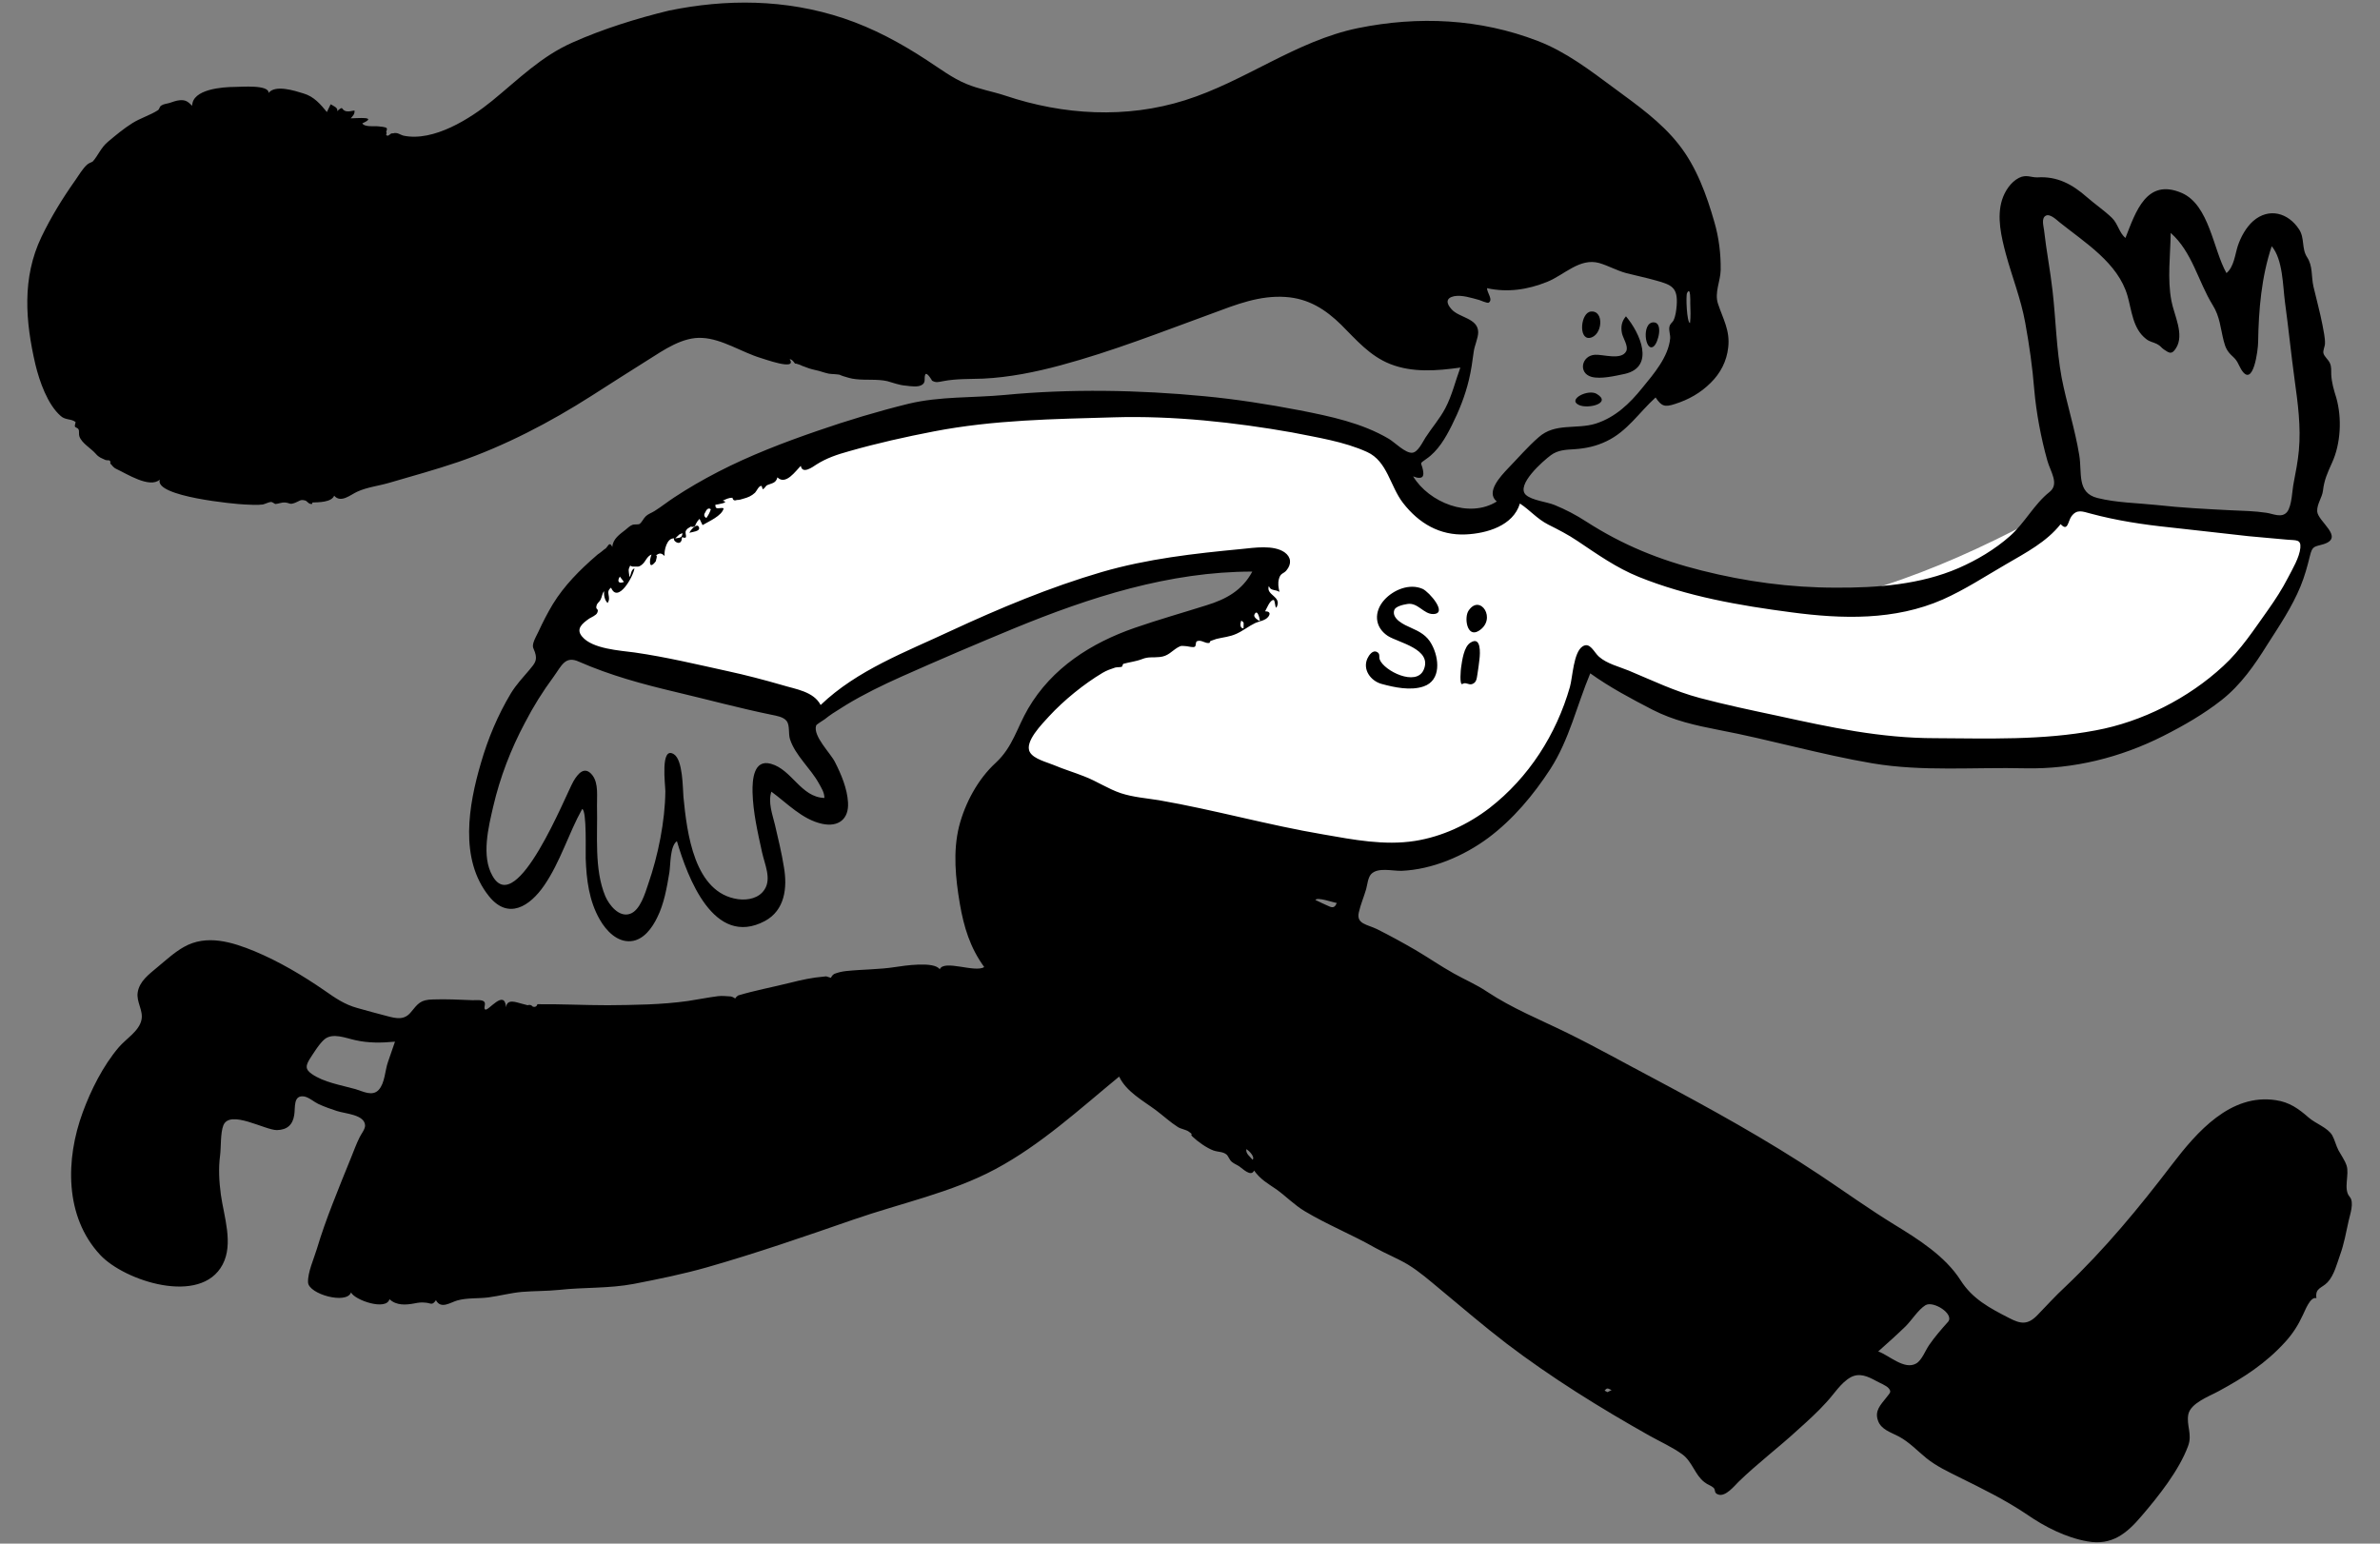 <?xml version="1.0" encoding="UTF-8"?> <!-- Generator: Adobe Illustrator 25.0.1, SVG Export Plug-In . SVG Version: 6.00 Build 0) --> <svg xmlns="http://www.w3.org/2000/svg" xmlns:xlink="http://www.w3.org/1999/xlink" version="1.1" id="Capa_1" x="0px" y="0px" width="947.2px" height="614.4px" viewBox="0 0 947.2 614.4" style="enable-background:new 0 0 947.2 614.4;" xml:space="preserve"><rect x="0" y="0" width="947.2" height="614.4" fill="#808080" stroke="none"/> <style type="text/css"> .st0{fill-rule:evenodd;clip-rule:evenodd;fill:#FFFFFF;} .st1{fill-rule:evenodd;clip-rule:evenodd;} </style> <g id="Master_x2F_Doodles_x2F_Running"> <path id="Accent" class="st0" d="M221.6,255.4c32.9,8.8,65.5,19.1,98.1,28.8c3.7,1.1,3.7,1.3,6.9-0.7c8.9-5.4,18-10.5,27.2-15.4 c27.8-14.8,56.3-26.6,86.9-34.1c21.7-5.3,43.7-9.6,65.8-12.7c-2.2,6.9-6.6,14.1-12,19c-4.2,3.8-9.9,5.8-15,7.9 c-15.4,6-31.4,10.2-46.5,16.9c-15.4,6.8-25.1,21-28,37.5c-0.5,3.1-0.5,3.5,2,5.1c2.8,1.7,6.3,2.8,9.4,3.8 c25.1,8.5,51.5,13.8,77.5,19c13.8,2.8,27.6,5.3,41.5,7.4c8.6,1.3,17.7,3,26.5,2.5c37.5-2.2,59.8-46.8,70.7-77.1 c33.9,18.4,72.8,30.1,110.8,35.8c46,6.9,104,7.2,140.4-26.7c17.3-16.2,28-38,35.8-60.1c-25.5-2.2-50.9-6-76.2-9.9 c-4.4-0.7-8.8-1.4-13.2-2.1c-1.8-0.3-4.5-1.3-6.3-1c-2.8,0.4-6.3,3.4-8.8,4.7c-18.7,10.2-38.1,19.5-58.2,26.6 c-10.8,3.8-21.9,7.2-33.3,8.4c-12.2,1.2-24.8-1.3-36.6-4.3c-29.6-7.5-60.7-20.2-85.4-38.5c-6,8.6-16.9,14.4-27.2,10.2 c-11.3-4.5-17.6-16.4-23.7-26.2c-2.2-3.6-6.4-3.6-10.5-4.6c-11.5-2.9-23.1-5.3-34.8-7.3c-38.4-6.5-77.9-8.7-116.7-4.2 c-37.8,4.4-75.1,16.6-108.4,34.9c-14.5,8-28.6,17.2-40.7,28.6C231.9,235,223,244.5,221.6,255.4"></path> <path id="Ink" class="st1" d="M335.8,7.3c11.9,4,22.6,9.8,33,16.6c5.1,3.3,10.2,7.2,15.8,9.5c5,2.1,10.5,3,15.6,4.7 c23,7.7,48,9.2,71.4,1.8c23.9-7.5,44.1-23.6,68.8-28.7c24.1-4.9,48.5-3.8,71.6,5.1c11.2,4.3,20.7,11.6,30.3,18.7 c9.2,6.8,18.8,13.5,25.9,22.6c7,8.9,11,20,14.1,30.8c1.8,6.2,2.6,12.7,2.5,19.1c-0.1,4.5-2.5,8.9-1.1,13.3c2,6.1,4.9,10.7,4.1,17.5 c-0.6,5.5-3.1,10.3-7,14.1c-4,4-8.8,6.7-14.2,8.4c-4,1.3-5.3,1-7.7-2.6c-6.6,6-11.3,13.5-19.5,17.4c-4.1,2-8.3,2.9-12.8,3.2 c-3.4,0.2-6.6,0.3-9.4,2.4c-3,2.2-14.1,11.9-9.9,15.8c2.5,2.2,8.2,2.7,11.4,4c4.4,1.8,8.6,4,12.6,6.6c14.6,9.4,29.2,15.3,46,19.5 c17.5,4.4,35.2,6.8,53.3,6.8c16.4,0.1,33.7-1.2,48.9-7.8c7.3-3.2,14.4-7.4,20.4-12.7c6-5.3,9.6-12.7,15.8-17.6 c4-3.2,0.3-8.1-0.9-12.5c-2.5-8.9-4.4-19-5.2-28.2c-0.7-8.9-2-17.9-3.6-26.7c-1.7-9.4-5.2-18.1-7.7-27.3 c-1.8-6.8-3.7-14.7-1.5-21.6c1.1-3.4,3.4-7,6.7-8.7c3-1.5,4.8-0.1,7.4-0.2c7.8-0.5,13.8,2.7,19.7,7.9c3.2,2.8,6.9,5.3,9.9,8.2 c2.4,2.3,2.9,6,5.4,8c4.1-10.5,8.4-23.9,22.4-17.9c11,4.8,12.5,22.6,17.8,31.9c3-2.5,3.4-7.4,4.5-10.8c1.2-3.6,3.3-7.4,6.1-9.9 c6.3-5.5,14-3.3,18.3,3.3c2.3,3.5,0.9,7.6,3.2,11.1c2.3,3.5,1.6,7.5,2.5,11.6c1.2,5.1,2.6,10.2,3.6,15.3c0.4,2.4,1.1,5.1,1,7.5 c0,1-0.9,2.8-0.6,3.8c0.3,1.3,1.9,2.5,2.5,3.8c0.8,1.7,0.5,3,0.6,4.8c0.2,3.2,1,5.9,2,9.1c2.3,8.1,1.8,18.3-1.7,25.9 c-1.8,4-3.1,6.8-3.6,11.1c-0.3,2.7-2.4,5.2-2.3,8.2c0.2,4.1,11.1,10.4,2.5,13.1c-3.6,1.1-4.4,0.5-5.4,4.7c-1,4.1-2.1,8.1-3.7,12 c-3.4,8.3-8.4,15.7-13.2,23.2c-5.1,8.2-10.6,16.1-18.2,22.1c-7.1,5.6-15.1,10.2-23.2,14.3c-17,8.6-35.8,13.3-54.9,12.9 c-20.3-0.5-40.9,1.4-61-2c-20.6-3.5-40.7-9.4-61.2-13.3c-9.2-1.8-17.8-3.7-26.2-8c-8.5-4.4-17-8.9-24.8-14.5 c-5.4,12.9-8.3,26.3-15.9,38.1c-6.7,10.3-14.8,20-24.7,27.4c-9.7,7.2-22.3,12.6-34.5,13.1c-3.7,0.1-9.4-1.5-12.1,1.3 c-1.3,1.4-1.5,4.2-2,6c-0.9,3.1-2.2,6.1-2.9,9.2c-1.1,4.7,3.3,4.8,7.2,6.7c5.2,2.6,10.3,5.4,15.3,8.3c5.1,3,10,6.4,15.2,9.3 c4.4,2.5,9,4.4,13.3,7.3c10.1,6.7,21.1,11.1,31.9,16.4c11.6,5.7,22.8,12,34.2,18c22.5,12,45.1,24.4,66.4,38.6 c9.9,6.6,19.5,13.5,29.6,19.7c9.5,5.8,20.3,12.6,26.4,22.2c4.7,7.4,11.5,11,19.3,15c4.6,2.4,7.4,2.8,11.2-1.1 c3.7-3.8,7.2-7.7,11.1-11.3c15.8-15,29.4-31.5,42.6-48.8c9.8-12.8,23.2-28.3,41.3-25.5c5.4,0.8,9,3.4,13,6.9c2.7,2.4,7.6,4,9.4,7.1 c1,1.8,1.5,4.1,2.5,6c1.1,2,2.5,3.9,3.2,6c1.2,3.6-1.4,9.4,1.2,12.4c2,2.2,0.1,7.3-0.4,9.7c-1,4.5-1.8,9.1-3.4,13.5 c-1.2,3.4-2.4,8.2-5,10.9c-2.3,2.4-5,2.2-4.4,6.3c-2.5-0.8-4.6,5.2-5.4,6.7c-1.9,4.1-4,7.4-7,10.7c-7.7,8.5-16.5,14.2-26.5,19.6 c-3.6,2-11.2,4.7-12.1,9.3c-0.8,4.4,1.7,7.9-0.1,12.6c-3.6,9.7-11.8,20-18.5,27.8c-6,7.1-11.9,11.8-21.5,10.1 c-8.6-1.5-17-5.8-24.1-10.7c-8.6-5.8-17.6-10.2-26.9-14.8c-4.6-2.3-9.1-4.4-13.1-7.6c-3.7-3-6.9-6.5-11.1-8.7c-3-1.6-7-2.7-8.2-6.3 c-1.4-3.9,1.1-6.3,3.3-9.1c1.4-1.9,2.2-2.2,1-3.7c-1-1.2-3.7-2.2-5.1-3c-3.3-1.8-6.6-3.3-10.1-1.4c-3.9,2.2-6.6,6.7-9.6,9.9 c-3.5,3.9-7.5,7.5-11.4,11c-7.7,7.1-16.1,13.4-23.6,20.7c-1.7,1.7-5.1,5.9-7.9,5.1c-2.1-0.6-1-1.8-2.1-2.8c-1.2-1-2.1-1-3.6-2.2 c-3.7-2.8-4.8-8.1-8.7-11c-4-2.9-8.9-5.1-13.2-7.5c-19.7-11.1-38.9-23-56.9-36.7c-9-6.9-17.6-14.3-26.3-21.5 c-4.1-3.4-8.3-7.1-12.9-9.9c-4.2-2.5-8.8-4.3-13.1-6.7c-9.1-5.2-18.9-9.1-27.9-14.5c-4.2-2.5-7.4-5.9-11.3-8.7 c-3.5-2.4-6.3-3.9-8.9-7.5c-1.2,2.7-4.6-0.8-5.8-1.6c-1-0.7-2.2-1.1-3.1-1.9c-0.9-0.7-1.4-2.4-2.1-2.9c-1.5-1.2-3.2-0.9-5.2-1.6 c-2.7-1-6.2-3.5-8.3-5.5c-1.4-1.4,0.9-0.3-1.5-2c-1.1-0.8-3-1-4.3-1.8c-3-1.9-5.7-4.4-8.6-6.6c-5.2-3.9-11.9-7.4-14.8-13.5 c-15.8,13-31.1,27.1-49.2,36.8c-17.5,9.4-37.8,13.6-56.5,20.1c-19.3,6.7-38.7,13.4-58.3,19c-9.5,2.7-19.3,4.7-29.1,6.6 c-10,1.9-19.8,1.3-29.8,2.4c-4.9,0.5-9.9,0.4-14.8,0.8c-4.5,0.4-8.9,1.6-13.4,2.2c-4,0.5-8.4,0.1-12.3,1.2 c-2.8,0.8-6.5,3.6-8.5-0.1c-1.5,2.2-2,1.2-3.9,1c-2.1-0.2-2.7-0.1-4.8,0.3c-3.3,0.6-7,0.9-9.8-1.7c-1.3,4.7-13.8,0.4-15.3-2.7 c-1.7,4.9-16.9,0.7-17.1-4c-0.2-3.9,2.4-9.6,3.5-13.3c1.8-6,3.9-11.9,6.2-17.8c2.4-6.2,4.9-12.4,7.4-18.5c1.1-2.7,2.1-5.5,3.4-8.1 c0.6-1.3,2.2-3.2,2.2-4.7c-0.1-4.4-7.9-4.7-11.2-5.8c-2.5-0.8-5-1.7-7.4-2.8c-1.7-0.8-3.8-2.7-5.7-3c-4.4-0.6-3.4,4.4-3.9,7.4 c-0.6,3.9-2.8,5.9-6.9,6c-4.8,0-18.7-8.3-21.3-1.9c-1.2,3-0.9,8.7-1.3,11.9c-0.7,5.2-0.4,10.5,0.3,15.7c1.2,8.6,5.1,19.5,0.7,27.8 c-8.7,16.5-39.1,6.5-48.7-3.8c-14.3-15.3-13.8-38.2-7-56.7c3.3-9,8.1-18.6,14.4-26c2.8-3.3,8.1-6.4,9-10.9 c0.8-3.7-2.1-7.1-1.5-10.9c0.7-4.5,4.5-7.2,7.8-10c3.4-2.8,6.7-5.9,10.6-8.1c9-5.1,19.1-2,28.1,1.7c9.8,4.1,19.1,9.6,27.8,15.6 c4.3,3,8,5.6,13.1,7c3.9,1.1,7.9,2.2,11.8,3.2c3.7,1,6.9,1.7,9.5-1.5c2.9-3.5,3.8-5,8.8-5.1c5.3-0.2,10.6,0.1,15.9,0.3 c1.1,0,3.7-0.3,4.5,0.6c0.8,0.8-0.4,2.6,0.4,3.1c1.2,0.8,7.7-8.4,8.3-0.9c0.4-3.6,4.2-1.9,6.3-1.4c0.8,0.2,1.5,0.4,2.3,0.6 c0.8-0.3,1.5-0.1,2.1,0.6c0.9,0.2,1.5-0.1,1.8-1c9.3-0.1,18.6,0.4,27.9,0.4c10.7-0.1,21.5-0.2,32.1-1.7c3.9-0.6,7.9-1.4,11.8-1.9 c1.8-0.2,3.3,0,5.1,0.1c0.6,0.1,1.2,0.4,1.8,0.8c0.3-0.5,0.7-0.9,1.2-1.2c6.7-2,13.7-3.3,20.5-5c4.8-1.2,8.8-2.1,13.6-2.5l0.9-0.1 l1.9,0.6c0.3-0.7,0.7-1.2,1.4-1.6c1.6-0.6,2.9-0.9,4.6-1.1c6.7-0.7,13.2-0.6,19.6-1.6c3.3-0.5,15.5-2.4,17.7,0.9 c1.7-4,14.1,1.5,17.7-0.9c-5.6-7.7-8.1-15.9-9.7-25.2c-1.7-10.1-2.8-20.7-0.3-30.8c2.4-9.3,7.5-18.8,14.6-25.3 c6.8-6.3,8.4-13.9,12.9-21.6c9.5-16.2,25.1-26.1,42.4-32.1c9.5-3.3,19.1-6,28.6-9c7.8-2.4,14.2-5.9,18.2-13.4 c-33,0-64.6,10.2-94.8,22.6c-15,6.2-30,12.6-44.8,19.2c-7.6,3.4-15,7-22.1,11.3l-1.9,1.2c-2.3,1.4-4.5,2.8-6.6,4.5 c-0.5,0.4-3.3,2-3.4,2.5c-1.3,4.2,5.7,10.9,7.5,14.5c2.5,4.9,4.9,10.6,5.2,16.1c0.4,6.6-3.8,9.9-10.3,8.5 c-7.9-1.7-13.9-8.2-20.2-12.8c-1.4,4.2,0.4,9,1.4,13.1c1.3,5.6,2.7,11.3,3.6,17c1.4,8.1,0.4,17.1-7.6,21.4 c-20.4,10.8-30.8-17.6-35-31.8c-2.8,2-2.5,9.4-3,12.5c-1,6-2.1,12.4-4.8,17.8c-2,4.2-5.5,9.1-10.5,9.5c-5.5,0.5-9.9-4.2-12.4-8.6 c-4.3-7.5-5.3-15.9-5.6-24.4c-0.1-1.9,0.5-19.1-1.4-19.6c-5.5,9.9-8.6,20.9-15.1,30.4c-5.7,8.3-14.3,13.9-22,4.3 c-11.9-14.8-8.1-36.3-3.2-53c2.8-9.7,6.7-19,11.9-27.7c2.2-3.6,4.8-6.3,7.5-9.5c2.2-2.6,3.1-3.8,2.1-6.9c-0.6-1.8-1.1-1.8-0.6-3.8 c0.4-1.4,1.4-3.1,2-4.4c1.7-3.7,3.6-7.4,5.7-10.9c4.6-7.5,10.8-13.7,17.4-19.4l0.7-0.6l0,0c-0.4,0.4,2.6-1.9,2.6-2l0,0l0.1,0 c1.1-0.7,1.6-3.2,2.8-1l0.1,0.2c0.2-3.2,2.9-5,5.2-6.8c0.9-0.7,1.7-1.6,2.8-2c0.7-0.3,2.4,0,2.9-0.4c1-0.8,1.5-2.2,2.5-3.1 c1-0.9,2.3-1.3,3.4-2c2.7-1.7,5.2-3.7,7.8-5.4c5.6-3.7,11.5-7.1,17.5-10.2c12.6-6.5,26.1-11.7,39.5-16.3 c11.8-4.1,24.1-7.8,36.3-10.8c12.5-3,25.6-2.3,38.3-3.5c26-2.5,53.4-2,79.4,0.5c12.7,1.2,25.4,3.2,37.9,5.6 c12.2,2.4,24.8,5,35.6,11.4c2.3,1.4,6.5,5.7,9.2,5.5c2.3-0.1,4.2-4.3,5.3-6c2.5-3.9,5.7-7.5,7.9-11.7c2.7-5.1,4-10.8,6-16.2 c-9.3,1.3-19,2.1-27.9-1.4c-8.1-3.2-13.5-9.6-19.5-15.6c-6.3-6.2-13.1-10.5-22.2-11.1c-10.3-0.7-19.6,3-29,6.5 c-20,7.3-40,15.2-60.5,20.7c-10,2.7-20.4,4.8-30.8,5.3c-5.3,0.2-10.7,0-15.9,1c-2.2,0.4-2.8,0.7-4.5-0.2c0.2,0.1-2.2-3.9-2.7-2.3 c-0.5,1.5,0.3,2.7-1,3.8c-1.6,1.3-4.9,0.7-6.7,0.5c-2.7-0.2-4.8-1.1-7.4-1.8c-4-0.9-8.5-0.3-12.6-0.8c-1.9-0.2-3.3-0.7-5-1.2 c-1.8-0.6-0.6-0.5-2.5-0.7c-1.6-0.2-2.6,0-4.5-0.6c-1.8-0.6-3.4-1-5.2-1.4c-1.7-0.4-3-1.1-4.5-1.5c1.9,0.6-2.5-1.2-2.3-0.7l0,0l0,0 c-0.5-0.5-1-1.6-2-1.8l-0.2,0c3.1,4.8-10.6-0.3-11.5-0.5c-7.6-2.3-15.4-7.6-23.3-8c-7.8-0.5-15.3,4.8-21.5,8.7 c-7.5,4.7-15,9.5-22.5,14.3c-16.6,10.6-34.6,20-53.2,26.4c-9.1,3.1-18.3,5.6-27.5,8.3c-4.1,1.2-8.7,1.7-12.6,3.5 c-2.7,1.2-6.5,4.7-9.2,1.6c-1.1,2.7-6.4,2.6-8.6,2.7c-0.3,0,0.2,0.7-0.6,0.6c-1.2-0.1-1.5-1.2-2.4-1.4c-1.9-0.5-2.1,0.2-3.9,0.9 c-2.4,0.9-1.9,0.1-4.1-0.1c-1.2-0.1-2.5,0.5-3.7,0.6c-0.5,0-1.1-0.8-1.9-0.8c-0.7,0-2.3,0.8-3.2,1c-2.3,0.3-4.9,0.1-7.2,0 c-3.3-0.1-36.1-3.1-33.8-9.9c-4,3.6-13.1-2.3-17.2-4.2c-1.5-0.7-1.6-1.4-2.5-2.2c0.2-1-0.2-1.4-1.2-1.3c-0.2,0-0.5-0.1-0.7-0.1 c-1.8-0.9-2.5-0.9-3.9-2.5c-1.9-2.2-5.5-4.1-6.5-6.9c-0.3-0.8,0-2.1-0.3-2.7c-0.3-0.8-1.3-0.7-1.5-1.3c-0.1-0.2,0.3-1.6,0.3-1.7 c-1.7-1.4-4-0.7-5.9-2.4c-5.3-4.6-8.5-13.9-10.1-20.5c-4-17.2-5.4-34.5,2.4-50.8c3.8-7.9,8.4-15.4,13.5-22.6c1.4-2,2.9-4.6,4.7-6.2 c0.8-0.7,1.9-0.9,2.3-1.3c2.1-2.4,3.2-5.5,6-7.8c3.1-2.6,6.2-5.2,9.7-7.4c3.2-2,7.2-3.2,10.1-5.1c0.8-0.5,0.5-1.3,1.4-1.9 c0.9-0.6,2.1-0.7,3.2-1c1.2-0.4,2.8-1,4.1-1.1c2.4-0.2,3.2,0.5,5,2.2c0-6.6,12.1-7.5,17-7.5c2.3,0,13.6-1,13.4,2.4 c2.6-3.4,10.4-0.9,13.9,0.2c4.1,1.2,6.7,4.2,9.3,7.4c0.5-1,1-2,1.5-3.1c0.7,0.5,3.3,1.4,2.5,2.8c3-2.6,1.3-0.5,3.8,0 c1.1,0.2,2.1-0.2,3.2-0.3c0.1,1.5-0.6,2-1.5,3.1c2.3,0,11.1-0.9,4.6,2c0.9,1.6,5,1,6.5,1.2c0.8,0.1,2.7,0.2,3.2,0.7 c0.3,0.4-0.2,1.4-0.2,1.5c0.6,0.8-0.7,1.3,0.6,1.5c0.3,0.1,1.3-0.9,1.5-0.9c1.7,0,0.5-0.3,2.2-0.1c0.6,0.1,1.8,0.8,2.6,1 c12,2.5,26.6-6.8,35.3-13.9c10.4-8.5,19.5-17.7,32-23.2c12.1-5.4,25.6-9.6,38.4-12.7C288.8-0.4,312.4-0.5,335.8,7.3z M638.6,553.5 c0.4,0.2,0.8,0.4,1.2,0.6c0.5-0.3,1.1-0.6,1.6-0.8C639.8,552.6,639.7,552.2,638.6,553.5z M766.3,519.5c-2.9,1.8-5.4,5.9-7.9,8.4 c-3.5,3.4-7.2,6.7-10.9,10c4.3,1.5,10.4,7.5,15.1,4.8c2.3-1.3,3.7-5.3,5.2-7.4c2.2-3.2,4.9-6.3,7.5-9.2 C777.9,523,769.4,517.6,766.3,519.5z M496,457.4c1.1,0.5,3.6,3.2,2.5,4.2C497.4,460.2,495.8,459.3,496,457.4z M129.1,413.7 c-2.1,1.8-4.4,5.6-5.9,7.9c-1.6,2.7-1.7,4,0.8,5.8c4.8,3.4,11.8,4.5,17.5,6.1c3,0.9,6.7,3,9.2,0.3c2.5-2.7,2.5-7.7,3.7-11.1 c0.9-2.7,1.9-5.4,2.8-8.1c-5.3,0.5-10.6,0.6-15.8-0.6C137.6,413.2,132.4,410.9,129.1,413.7z M220.3,269.4 c-4.3,5.8-8.1,11.9-11.4,18.3c-5.6,10.5-9.9,21.7-12.6,33.3c-1.9,8.2-4.8,19.8-0.3,27.6c9.6,17.2,29.2-32.4,32.2-37.6 c1.8-3.1,4.5-6.4,7.6-2.4c2.5,3.3,1.7,8.5,1.8,12.3c0.3,11.4-1.2,25,3.3,35.8c1.5,3.5,5.5,8.6,9.9,7c4-1.4,6-8.3,7.2-11.9 c3.9-11.2,6.7-25,6.8-36.9c0-2.4-2.1-18.2,3.4-14.7c3.6,2.3,3.5,13.4,3.8,17c1.4,14.2,4.2,38.3,21.8,40.7c3.9,0.5,8.3-0.4,10.5-3.9 c2.8-4.3,0-10.1-1-14.7c-1.7-7.8-3.6-15.9-3.8-24c-0.1-4.9,0.4-13.2,7.3-11.3c8.4,2.3,11.9,13.3,21.3,13.6c0-2.2-1.2-4-2.2-5.8 c-3.3-6-9.4-11.1-11.5-17.6c-0.7-2.2,0-5.4-1.3-7.2c-1.3-1.7-4.1-2.1-6-2.5c-12.7-2.6-25.2-6-37.9-9c-13.5-3.2-26.1-6.6-38.7-12.1 C224.9,260.8,223.5,265,220.3,269.4z M523.5,358.2c1.9,0.9,3.7,1.8,5.6,2.6c1.6,0.7,2.3,0.1,2.9-1.4 C530.9,359.3,524.2,356.9,523.5,358.2z M443.4,166.1c-24.2,0.7-47.8,1-71.7,5.6c-11.4,2.2-22.6,4.7-33.8,7.9 c-4.7,1.3-8.9,2.7-13,5.3c-1.5,1-5.6,4-6.2,0.5c-2,2-6,7.9-9.3,4.6c-0.6,2.4-2.3,2.3-4.1,3.1c-0.6,0.3-0.9,1.3-1.7,1.6 c-0.2,0.1-0.3-1.3-0.6-1.3c-1-0.1-1.9,2.1-2.5,2.7c-1.4,1.3-2.8,1.9-4.7,2.4c-0.8,0.3-1.7,0.5-2.5,0.5c-1,0.4-1.6,0.1-1.8-0.9 c-1.4,0-2.4,0.5-3.9,1.2c3.2,0.7-2.2,1.5-2.9,1.6c-0.1,2.4,1.9,0.9,3.3,1.4c-0.6,3-6.1,5.3-8.4,6.7c-0.4-0.8-0.8-1.7-1.2-2.5 c-0.6,0.6-1.1,1.3-1.5,2.1c-0.2,1-0.9,1.3-2,1c-1.1,0.8-1.2,0.5-1.9,1.6c-0.7,1.2,1.3,3.6-1.6,2.6c0,4.1-3.8,1.6-3.1,0.5 c-2.9-0.3-4.1,4.9-3.8,7c-1.4-1.4-2.2-1.2-3.6-0.1l-0.1,0.1l0.1-0.1c1.1-0.7,0,2.2,0.1,2.2l0,0c-2.9,3.8-2.6-0.5-1.7-2.7 c-2,0.8-2.3,2.9-3.9,4.1c-1.4,1.1-1.8,0.6-3,0.7c-1.9,0.2-1.3-1.3-2.1,0.8c-0.3,0.9,0.2,2.4,0.2,3.4c0.8-1.1,0.5-2.8,2-3.5 c-0.4,3.2-6.6,14.2-9.3,7.7c-2.5,1.8,0.3,3.7-1.4,6.1c-1.2-1.2-1.5-3.1-1.4-4.7c-0.8,1-0.8,2.3-1.4,3.4c-0.6,1.1-1.3,1.2-1.6,2.4 c-0.5,1.8,1.1,0.9,0.3,2.8c-0.4,1-2.4,1.8-3.2,2.3c-2.7,1.9-5.5,4.1-2.8,7.2c4.1,4.9,15,5.5,20.9,6.3c12.5,1.8,24.6,4.7,36.9,7.4 c7.4,1.6,14.6,3.5,21.9,5.6c5.2,1.6,12.4,2.5,15.2,7.9c14.5-13.9,33.9-21.1,51.8-29.5c19.4-9,39.5-17.4,60-23.4 c18.2-5.3,36.9-7.4,55.8-9.2c5-0.5,12.6-1.7,17,1.3c2.7,1.9,2.9,4.7,0.8,7.2c-1.1,1.4-2.4,1-3,3.4c-0.5,1.9-0.2,3.3,0.2,5.2 c-1.3-1-3.5-0.4-4.1-2.1l-0.1-0.2l-0.1,0.2c-0.9,3.4,5.1,3.9,3.3,7.9l-0.1,0.2c-0.6,1.2-0.6-2.7-1.2-2.8c-1.5-0.1-2.8,3.5-3.4,4.5 c2.8,0,1.8,2.1,0.2,3.1c-1.1,0.7-2.9,1-4.2,1.6c-2.5,1.2-4.7,3-7.3,4.2c-2.8,1.3-5.3,1.4-8.1,2.1c-0.4,0.1-2.2,0.8-2.3,0.8 c-0.2,0-0.3,0.7-0.5,0.8c-1.8,0.3-3.1-1.4-4.9-0.7c-0.7,0.3-0.3,1.9-0.9,2.2c-0.6,0.4-2.4-0.1-3.2-0.2c-1.8-0.1-2.1-0.4-3.6,0.5 c-2.5,1.5-3.8,3.5-7.2,3.8c-2.7,0.3-4.4-0.2-6.9,0.8c-2.6,1-5,1.2-7.5,1.9c-0.3,0.1-0.4,1.2-0.7,1.2c-0.8,0.2-1.8,0.1-2.6,0.3 c-1.8,0.6-3.3,1.1-5,2.1c-7.4,4.4-15.5,11-21.3,17.3c-2.6,2.9-10,10.2-7.6,14.3c1.5,2.7,6.9,4,9.5,5.1c4,1.7,8.1,2.9,12.1,4.5 c5,1.9,9.5,5,14.6,6.7c4.9,1.6,10.2,2,15.2,2.8c21.9,3.8,43.4,9.9,65.3,13.6c12,2.1,24.3,4.5,36.5,2.6c10.8-1.7,21.1-6.5,29.7-13.1 c15.6-12.1,26.6-29.3,32-48.2c1.1-3.9,1.4-13.7,5-16.1c3-2,4.6,2.4,6.6,4.1c3.2,2.8,7.9,3.9,11.8,5.5c9.6,4,18.2,8.2,28.3,10.9 c10.2,2.7,20.6,4.9,31,7.1c21,4.6,41,8.9,62.6,8.9c21.3,0.1,42.8,0.9,63.9-3.1c18.5-3.4,37-12.8,50.8-25.6 c7-6.4,12.3-14.6,17.8-22.3c2.9-4.1,5.7-8.4,8-12.9c1.7-3.3,4.6-8.1,4.9-11.9c0.3-3.4-1.7-2.9-5.1-3.2c-5.2-0.5-10.4-0.9-15.5-1.4 c-10.4-1.1-20.8-2.4-31.3-3.5c-10.6-1.1-21.2-2.7-31.6-5.5c-3.1-0.8-5.4-1.9-7.6,1.1c-1.4,1.9-1.4,6.3-4.3,3.1 c-5.6,7.1-13.9,11.4-21.6,15.9c-8.3,4.8-16.5,10.2-25.3,14.1c-19.1,8.4-40.1,7.8-60.3,5.1c-20.6-2.7-41.4-6.3-60.7-14.1 c-8.9-3.6-16.5-9-24.4-14.3c-3.7-2.5-7.6-4.5-11.6-6.5c-4.5-2.3-7.2-5.7-11.3-8.4c-2.7,8.9-13.2,11.9-21.5,12.3 c-10.4,0.5-18.7-4.4-25-12.5c-5.2-6.7-6.2-16.6-14.3-20.3c-9.2-4.2-20-5.8-29.9-7.8C491.5,168.1,467,165.4,443.4,166.1z M566.2,234.4c2.6,1.2,10.2,9.9,4.2,10c-3.8,0.1-6.1-4.7-10.3-4c-1.9,0.3-4.7,1-5.2,2.4c-1.2,3.6,4.2,6,6.5,7 c3.6,1.6,6.5,3.1,8.4,6.7c3,5.5,3.8,14.3-3.2,16.7c-5.2,1.8-11.7,0.4-16.8-1c-4.3-1.2-7.6-5.7-5.6-10.1c0.6-1.3,2.1-3.5,3.8-2.6 c1.4,0.7,0.7,1.9,1.1,3c1.7,4.5,14.5,10.9,17.5,4.1c3.6-8.3-10.1-10.8-14.3-13.5c-5.4-3.6-5.5-9.7-1.4-14.3 C554.6,234.7,561,232.1,566.2,234.4z M588.8,262.4c-0.2,1.9-0.5,4-0.8,5.9c-0.3,1.7-0.3,3.4-2.2,4c-1.3,0.4-2.5-0.9-3.7-0.1 c-1.4,1-0.7-6.2-0.6-6.6c0.4-2.7,1.1-8.2,3.7-9.8C589.5,253,589.1,260,588.8,262.4z M588.5,251.1c-4.7,2.9-5.9-5.4-4-8.1 C589.1,236.2,595.9,246.5,588.5,251.1z M494,247c1.3,1,0.9,0.4,0.9,3.1C493.3,250.1,493.6,248,494,247z M499.2,244.7 c-0.4,1,1.6,2.3,2.2,2.5C501.5,246.9,500.5,241.8,499.2,244.7z M246.7,229.5c-1.2,1.8-0.5,2.9,1.4,2.2l0.2-0.1L246.7,229.5z M271.6,212.2l-1.2,0.5c-0.6,0.5-1.1,1.1-1.7,1.6C270.4,214,271.5,214.2,271.6,212.2z M278.1,209.7c-0.8-1.7-3.6,1.6-3.7,2.4 C275.1,211.7,279.1,211.6,278.1,209.7z M280.7,203.9c-0.7,1-0.5,1.7,0.4,2.3c0.8-1.1,1.4-2.2,1.8-3.5 C281.9,201.9,281.1,202.9,280.7,203.9z M814.3,85.8c-2,0.9-1,4.1-0.8,5.8c0.9,8.1,2.5,16.2,3.4,24.3c1.3,11.4,1.5,23,3.6,34.4 c2,10.3,5.3,20.4,7,30.8c1.2,7-1.1,15,7.2,17.1c7.5,1.9,16,2,23.6,2.8c9.8,1.1,19.7,1.6,29.6,2.1c4.7,0.2,9.5,0.3,14.1,1 c2.7,0.4,6.1,2.2,8.2-0.3c2-2.5,2-8.7,2.7-11.9c0.8-4.1,1.6-8.3,2-12.5c0.9-9.5-0.4-19-1.7-28.4c-1.4-10.2-2.4-20.4-3.8-30.6 c-0.9-6.6-0.8-17.1-5.3-22.4c-4.1,12.3-5.2,25.3-5.4,38.2c0,2.8-1.9,18.6-6.7,10.9c-1.3-2.2-1.4-3.4-3.4-5.2 c-2.1-1.9-2.9-3.4-3.6-6.2c-1.3-5.1-1.5-9.7-4.4-14.3c-5.8-9.4-8.1-21.1-16.7-28.7c-0.1,8.8-1.4,18.4,0.3,27.1 c1,5.5,5.3,13.4,1.8,18.8c-1.7,2.7-2.7,1.9-4.8,0.5c-1.3-0.9-1.1-1.3-2.8-2.2c-1.6-0.8-2.8-0.8-4.3-2c-5.3-4.1-5.7-11.3-7.4-17.2 c-3.8-13.1-16.9-21.1-27-29.2C818.8,87.8,816,85,814.3,85.8z M615.7,112.2c-7.7,3.1-15.7,4.3-23.9,2.5c0,1.8,2.6,4.7,0.6,5.8 c-0.5,0.2-3.2-0.9-3.7-1.1c-3-0.8-6.9-2.1-10-1.5c-3.3,0.7-3.2,2.8-1,5.2c3,3.4,10.5,3.5,10.6,9.1c0,2.4-1.5,5.4-1.8,7.9 c-0.5,3.7-1,7.4-1.9,11.1c-1.5,6.3-3.9,12.3-6.8,18.1c-2.5,5-5.5,10.2-10.2,13.4c-3,2.1-1.9,1.2-1.3,4.3c0.4,2.1,0.3,3.6-2.4,3.1 c-0.5-0.2-1-0.3-1.5-0.5c6.3,10.4,22.3,16.9,33.3,10c-4.6-3.7,1.7-10.2,4.3-13c4-4.1,8.1-8.9,12.4-12.6c6.5-5.8,15-3,22.7-5.4 c7.8-2.5,13.5-8,18.5-14.2c4.5-5.5,10.4-12.3,11.1-19.7c0.1-1.5-0.6-3.2-0.3-4.6c0.3-1.4,1.1-1.6,1.6-2.5c0.9-1.9,1.1-3.9,1.3-6 c0.5-7.1-1.8-8.2-8.4-10c-3.9-1.1-7.8-1.9-11.7-2.9c-3.7-1-7-2.9-10.7-4C628.7,102.5,622.5,109.5,615.7,112.2z M635.5,156.8 c6.1,3.7-3.5,6.1-7.1,4.4C623.6,159,632.1,154.7,635.5,156.8z M647.1,125.9c5.6,6.6,11.7,20.1-0.4,22.9c-3.8,0.8-9.6,2.2-13.3,1.2 c-5.4-1.5-4-8.5,1.4-8.8c3.2-0.2,10.5,2.3,12.4-1.4c1-2-1.3-5.2-1.7-7.2C645,130,645.4,127.9,647.1,125.9z M315.3,145.8 L315.3,145.8c0,0,0.1,0.1,0.1,0.1l0,0L315.3,145.8L315.3,145.8z M658.1,128.3c3.9,0,1.9,8.2,0,9.6 C654.7,140.4,653.2,128.3,658.1,128.3z M632.6,134.5c-4.5,0.5-3.5-10.2,0.6-10.5C638.6,123.5,637.8,133.8,632.6,134.5z M671.4,116.7c-0.5,1.1-0.1,11.7,1.2,11.9c0.3-2.6,0.2-5.2,0.1-7.8l0-0.7C672.7,120.2,672.9,113.6,671.4,116.7z"></path> </g> </svg> 